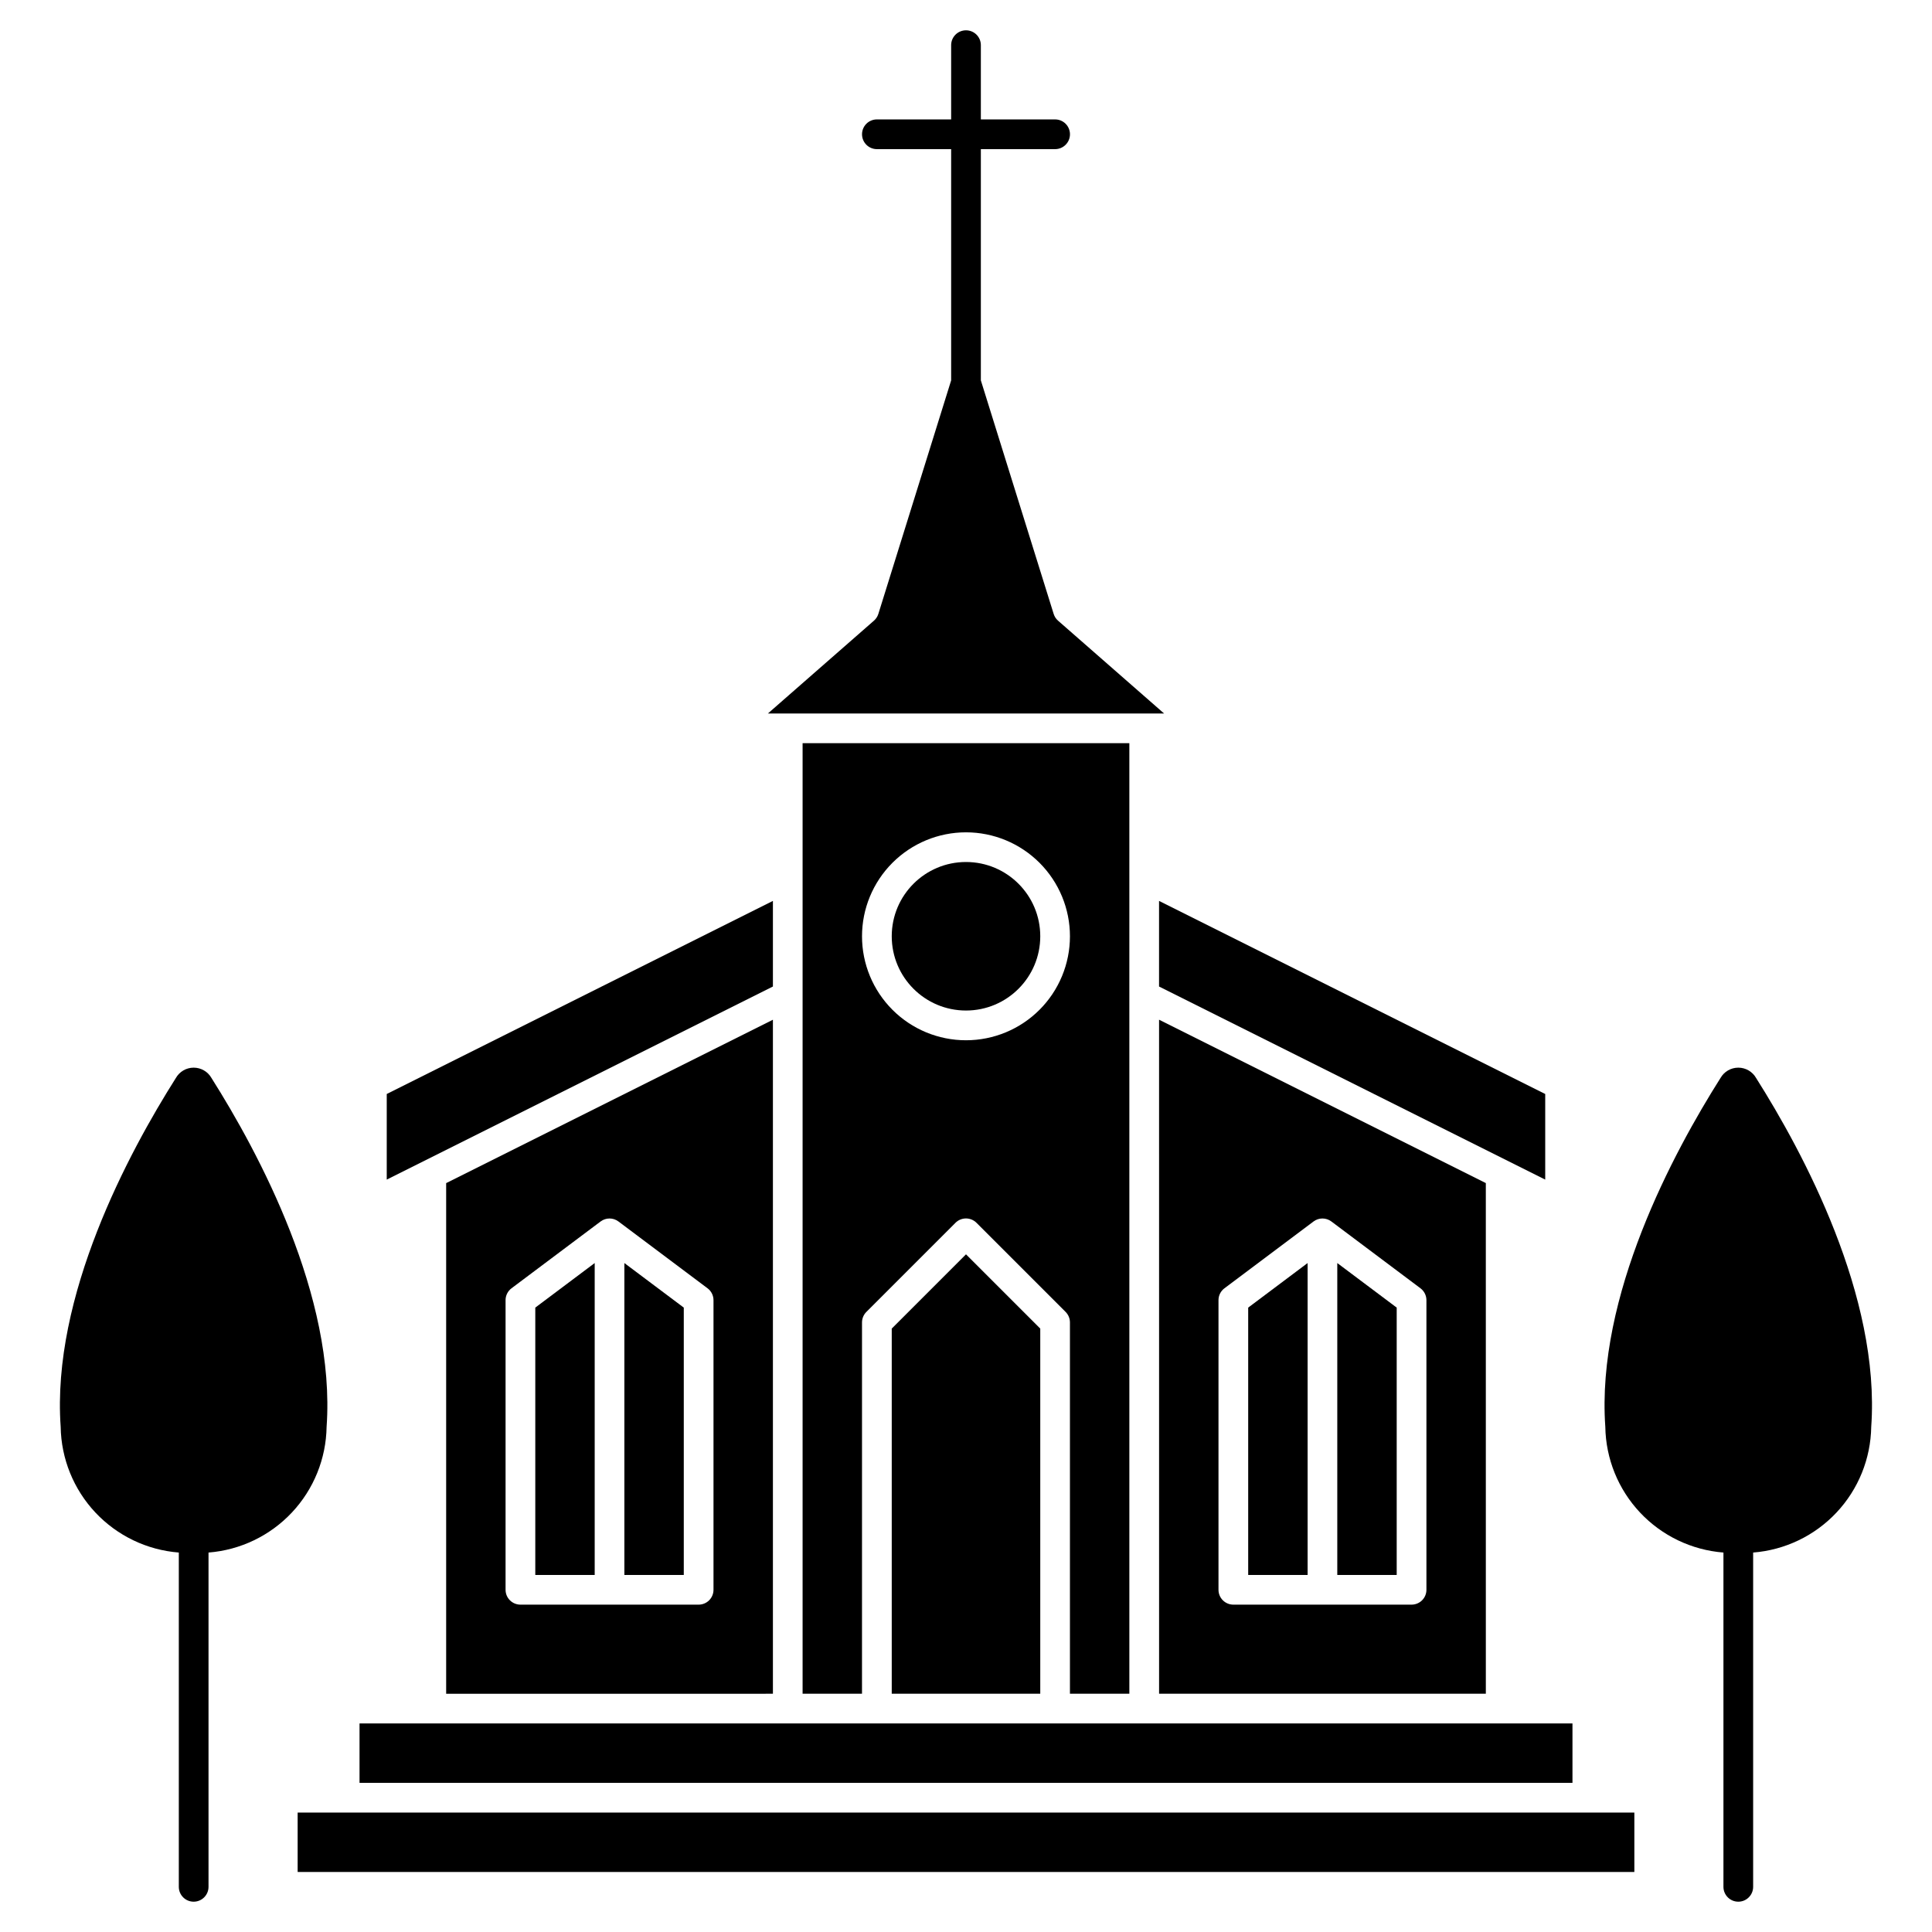 <?xml version="1.0" encoding="UTF-8"?>
<!-- Uploaded to: ICON Repo, www.svgrepo.com, Generator: ICON Repo Mixer Tools -->
<svg fill="#000000" width="800px" height="800px" version="1.1" viewBox="144 144 512 512" xmlns="http://www.w3.org/2000/svg">
 <g>
  <path d="m301.6 478.72-15.742 11.809v70.848h15.742z"/>
  <path d="m348.83 592.86v-178.62l-86.594 43.297v135.33zm-70.848-104.3h-0.004c0-1.238 0.586-2.406 1.574-3.148l23.617-17.711c1.398-1.051 3.324-1.051 4.723 0l23.617 17.711c0.992 0.742 1.574 1.91 1.574 3.148v76.754c0 1.043-0.414 2.043-1.152 2.781-0.738 0.738-1.738 1.152-2.785 1.152h-47.23c-2.172 0-3.938-1.762-3.938-3.934z"/>
  <path d="m239.28 600.73h321.44v15.742h-321.44z"/>
  <path d="m325.21 490.53-15.746-11.809v82.656h15.746z"/>
  <path d="m348.83 382.75-102.34 51.168v22.688l102.34-51.168z"/>
  <path d="m222.88 624.35h354.24v15.742h-354.24z"/>
  <path d="m609.39 429.69c-0.965-1.699-2.769-2.75-4.723-2.75-1.957 0-3.758 1.051-4.723 2.75-12.453 19.68-32.984 57.797-30.52 92.426 0.129 8.457 3.41 16.559 9.203 22.723 5.789 6.16 13.672 9.941 22.102 10.602v88.59c0 2.172 1.762 3.938 3.938 3.938 2.172 0 3.934-1.766 3.934-3.938v-88.59c8.43-0.664 16.309-4.445 22.094-10.609 5.789-6.16 9.066-14.262 9.199-22.715 2.465-34.629-18.066-72.762-30.504-92.426z"/>
  <path d="m376.77 306.7c-0.219 0.695-0.625 1.316-1.176 1.793l-28.094 24.594h105l-28.094-24.594c-0.551-0.477-0.957-1.098-1.172-1.793l-19.297-61.898v-61.281h19.68c2.176 0 3.938-1.766 3.938-3.938 0-2.176-1.762-3.938-3.938-3.938h-19.68v-19.68c0-2.172-1.762-3.934-3.934-3.934-2.176 0-3.938 1.762-3.938 3.934v19.68h-19.68c-2.176 0-3.938 1.762-3.938 3.938 0 2.172 1.762 3.938 3.938 3.938h19.68v61.285z"/>
  <path d="m380.32 496.09v96.77h39.359v-96.77l-19.68-19.68z"/>
  <path d="m200.05 429.69c-0.965-1.699-2.769-2.75-4.727-2.75-1.953 0-3.758 1.051-4.723 2.75-12.453 19.68-32.984 57.797-30.52 92.426 0.133 8.457 3.414 16.559 9.203 22.723 5.793 6.16 13.672 9.941 22.105 10.602v88.59c0 2.172 1.762 3.938 3.934 3.938 2.176 0 3.938-1.766 3.938-3.938v-88.59c8.43-0.664 16.305-4.445 22.094-10.609 5.785-6.16 9.066-14.262 9.199-22.715 2.461-34.629-18.066-72.762-30.504-92.426z"/>
  <path d="m514.14 490.53-15.746-11.809v82.656h15.746z"/>
  <path d="m553.5 433.92-102.34-51.168v22.688l102.34 51.168z"/>
  <path d="m490.53 478.72-15.746 11.809v70.848h15.746z"/>
  <path d="m443.29 592.86v-251.91h-86.594v251.91h15.742l0.004-98.402c0-1.043 0.414-2.047 1.152-2.785l23.617-23.617h-0.004c0.738-0.738 1.742-1.156 2.789-1.156 1.043 0 2.047 0.418 2.785 1.156l23.617 23.617c0.738 0.738 1.148 1.742 1.148 2.785v98.402zm-43.293-173.18c-7.309 0-14.316-2.902-19.484-8.07s-8.07-12.176-8.07-19.484c0-7.305 2.902-14.312 8.07-19.48s12.176-8.07 19.484-8.07c7.305 0 14.312 2.902 19.48 8.07s8.07 12.176 8.07 19.48c0 7.309-2.902 14.316-8.07 19.484s-12.176 8.07-19.48 8.07z"/>
  <path d="m451.17 592.86h86.594l-0.004-135.33-86.594-43.297zm15.742-104.3c0-1.238 0.582-2.406 1.574-3.148l23.617-17.711c1.398-1.051 3.324-1.051 4.723 0l23.617 17.711c0.988 0.742 1.574 1.91 1.574 3.148v76.754c0 1.043-0.414 2.043-1.152 2.781s-1.742 1.152-2.785 1.152h-47.23c-2.176 0-3.938-1.762-3.938-3.934z"/>
  <path d="m419.68 392.12c0 10.871-8.812 19.68-19.68 19.68-10.871 0-19.68-8.809-19.68-19.68 0-10.867 8.809-19.68 19.68-19.68 10.867 0 19.68 8.812 19.68 19.68"/>
 </g>
</svg>